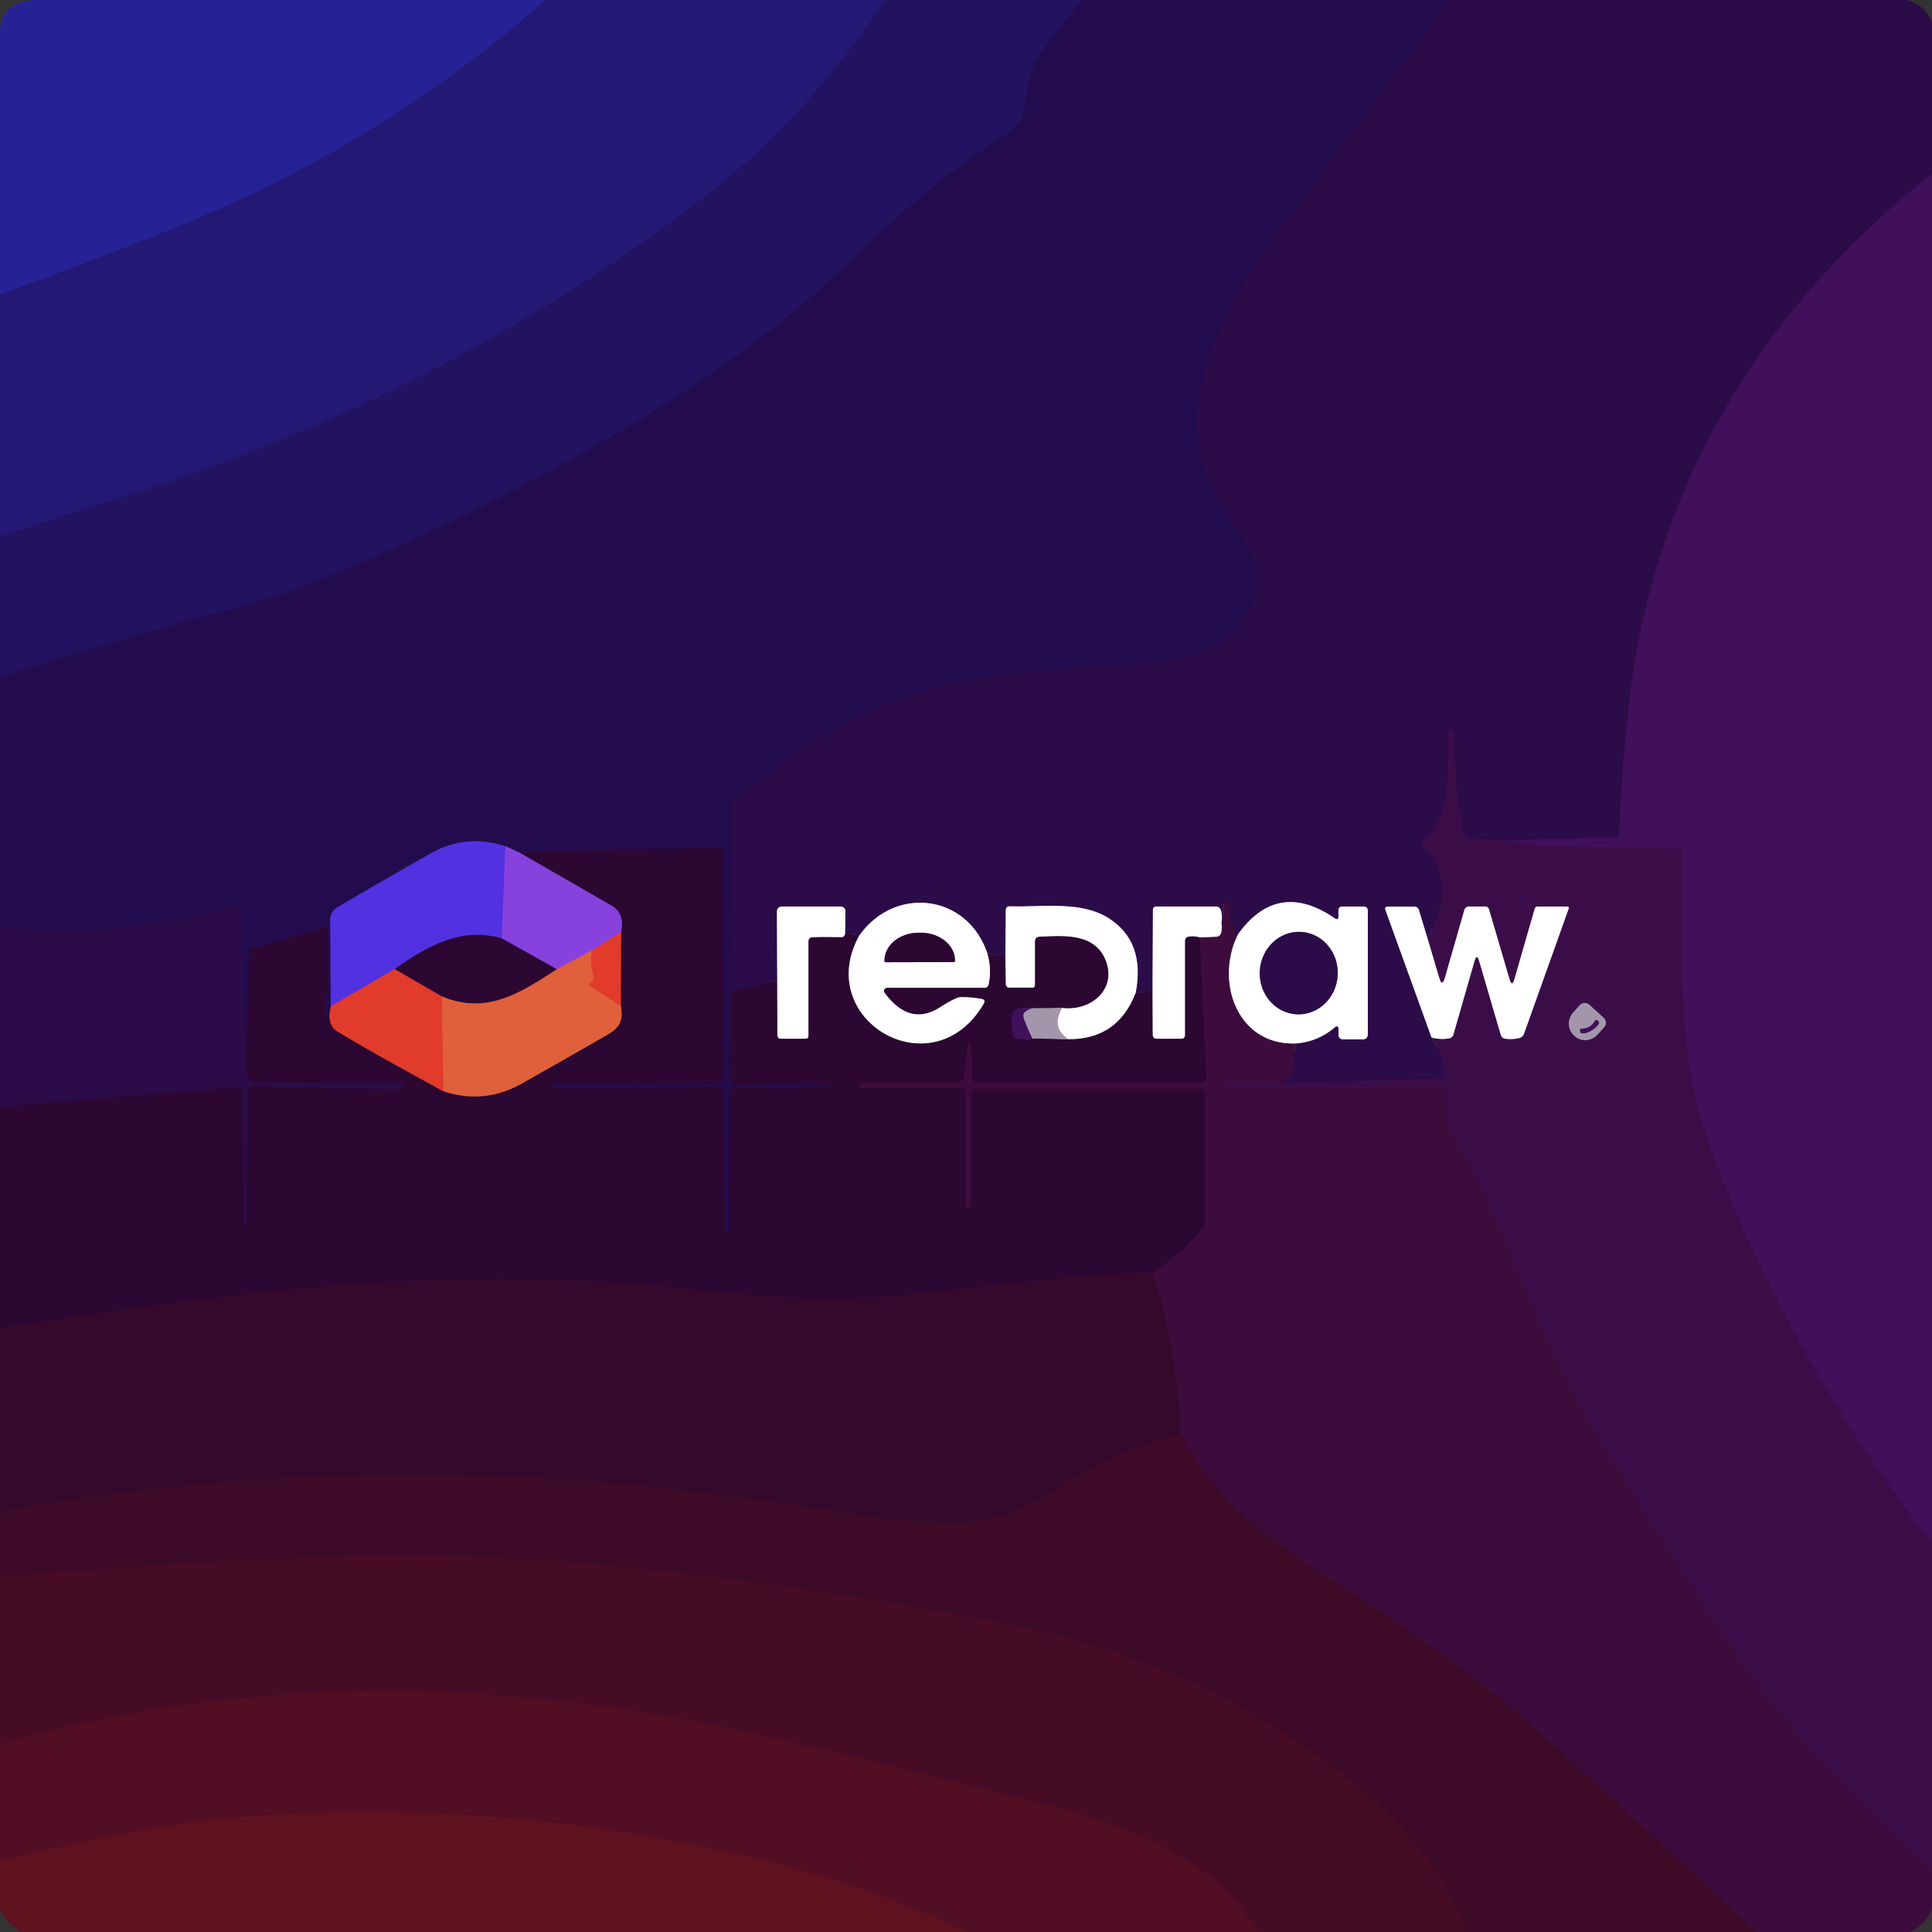 <?xml version="1.0" encoding="UTF-8" standalone="no"?>
<!DOCTYPE svg PUBLIC "-//W3C//DTD SVG 1.1//EN" "http://www.w3.org/Graphics/SVG/1.1/DTD/svg11.dtd">
<svg xmlns="http://www.w3.org/2000/svg" version="1.1" viewBox="0.00 0.00 256.00 256.00">
<rect x="0.00" y="0.00" width="256.00" height="256.00" fill="#333333" stroke="none"/>
<g stroke-width="2.00" fill="none" stroke-linecap="butt">
<path stroke="#251d85" vector-effect="non-scaling-stroke" d="
  M 72.28 0.00
  Q 50.44 19.22 23.44 30.08
  Q 11.80 34.76 0.00 39.02"
/>
<path stroke="#23156a" vector-effect="non-scaling-stroke" d="
  M 117.32 0.00
  Q 106.97 15.41 94.46 25.22
  Q 61.94 50.71 20.51 64.52
  Q 16.02 66.01 0.00 71.03"
/>
<path stroke="#230f56" vector-effect="non-scaling-stroke" d="
  M 143.42 0.00
  C 141.12 2.76 136.53 7.93 136.22 11.12
  C 135.98 13.48 135.86 16.18 133.62 17.60
  Q 123.61 23.91 112.44 34.80
  Q 100.06 46.86 80.20 58.31
  Q 62.21 68.68 43.46 76.42
  C 39.83 77.92 35.48 79.39 31.80 80.38
  Q 15.78 84.70 0.00 89.71"
/>
<path stroke="#280c4b" vector-effect="non-scaling-stroke" d="
  M 192.09 0.00
  Q 180.93 15.08 169.84 30.06
  C 163.93 38.04 157.92 48.46 158.75 57.99
  C 159.29 64.30 162.87 67.80 165.21 72.29
  Q 167.68 77.01 165.51 81.06
  C 163.22 85.33 158.75 86.97 153.79 87.67
  Q 153.36 87.73 136.26 89.06
  C 120.71 90.27 109.31 95.80 97.35 106.13
  Q 96.96 106.46 96.96 106.97
  L 96.69 131.47"
/>
<path stroke="#270a40" vector-effect="non-scaling-stroke" d="
  M 96.69 131.47
  L 96.63 142.71
  A 1.11 1.11 0.0 0 0 97.81 143.82
  Q 104.07 143.46 110.22 143.75
  Q 111.74 143.82 110.22 143.89
  Q 103.80 144.21 97.06 144.12
  A 0.44 0.43 -0.0 0 0 96.62 144.55
  L 96.62 163.08
  Q 96.62 163.12 96.59 163.14
  L 96.36 163.32
  Q 96.06 163.56 96.06 163.17
  L 95.82 144.50
  Q 95.82 143.97 95.29 143.98
  L 73.51 144.16
  Q 73.46 144.16 73.45 144.11
  L 73.35 143.77
  Q 73.28 143.55 73.51 143.55
  L 95.18 143.55
  A 0.65 0.65 0.0 0 0 95.83 142.90
  L 95.83 112.98
  A 0.66 0.66 0.0 0 0 95.16 112.32
  L 68.75 112.93"
/>
<path stroke="#552796" vector-effect="non-scaling-stroke" d="
  M 68.75 112.93
  L 66.97 112.14"
/>
<path stroke="#3b1f97" vector-effect="non-scaling-stroke" d="
  M 66.97 112.14
  Q 61.76 110.44 57.07 113.09
  Q 51.00 116.53 44.74 120.20
  A 2.01 2.01 0.0 0 0 43.75 121.95
  L 43.83 133.35"
/>
<path stroke="#82243d" vector-effect="non-scaling-stroke" d="
  M 43.83 133.35
  L 43.65 134.45"
/>
<path stroke="#270a40" vector-effect="non-scaling-stroke" d="
  M 43.65 134.45
  Q 42.98 134.39 43.03 134.02
  Q 43.79 129.01 43.33 123.25
  Q 43.30 122.84 42.90 122.96
  L 33.49 125.71
  Q 33.05 125.84 33.04 126.30
  L 32.56 140.72"
/>
<path stroke="#280c4b" vector-effect="non-scaling-stroke" d="
  M 32.56 140.72
  L 31.90 120.61
  Q 31.89 120.11 31.40 120.22
  C 20.35 122.66 10.88 124.21 0.00 122.71"
/>
<path stroke="#360e52" vector-effect="non-scaling-stroke" d="
  M 256.00 23.03
  C 234.48 40.02 220.29 62.43 216.30 89.79
  Q 215.14 97.78 214.54 110.40
  Q 214.52 110.92 214.00 110.93
  L 199.77 111.37"
/>
<path stroke="#340c49" vector-effect="non-scaling-stroke" d="
  M 199.77 111.37
  L 194.73 111.12
  Q 194.24 111.10 194.09 110.63
  C 192.71 106.16 192.87 101.47 192.62 96.83
  Q 192.60 96.56 192.36 96.67
  L 192.00 96.84
  Q 191.84 96.91 191.84 97.09
  C 191.87 101.86 192.58 108.02 188.48 111.37
  A 0.44 0.44 0.0 0 0 188.45 112.03
  Q 193.50 116.93 189.10 124.17"
/>
<path stroke="#9685a4" vector-effect="non-scaling-stroke" d="
  M 189.10 124.17
  L 188.01 120.59
  Q 187.88 120.14 187.41 120.14
  L 183.92 120.14
  Q 183.42 120.14 183.59 120.61
  L 189.69 137.48"
/>
<path stroke="#340c49" vector-effect="non-scaling-stroke" d="
  M 189.69 137.48
  Q 191.32 139.84 191.48 142.40
  Q 191.52 142.93 190.99 142.94
  L 169.18 143.58"
/>
<path stroke="#350c43" vector-effect="non-scaling-stroke" d="
  M 169.18 143.58
  C 172.15 142.86 171.10 140.49 171.75 138.26"
/>
<path stroke="#9685a4" vector-effect="non-scaling-stroke" d="
  M 171.75 138.26
  Q 174.64 138.02 176.81 136.17
  Q 177.36 135.71 177.36 136.43
  L 177.36 137.07
  Q 177.36 137.72 178.01 137.72
  L 180.52 137.72
  Q 181.24 137.72 181.24 137.00
  L 181.24 120.70
  Q 181.24 120.13 180.67 120.13
  L 177.82 120.13
  A 0.47 0.47 0.0 0 0 177.35 120.60
  L 177.35 121.42
  Q 177.35 122.01 176.87 121.68
  Q 169.34 116.53 164.09 123.72"
/>
<path stroke="#350c43" vector-effect="non-scaling-stroke" d="
  M 164.09 123.72
  Q 162.63 122.25 162.97 120.07
  Q 163.01 119.80 162.76 119.71
  L 162.42 119.58
  Q 162.22 119.51 162.19 119.72
  L 161.84 122.30"
/>
<path stroke="#9685a4" vector-effect="non-scaling-stroke" d="
  M 161.84 122.30
  Q 162.00 121.35 161.78 120.64
  Q 161.62 120.12 161.08 120.12
  L 153.25 120.12
  Q 152.77 120.12 152.77 120.60
  L 152.72 131.45"
/>
<path stroke="#2c093e" vector-effect="non-scaling-stroke" d="
  M 152.72 131.45
  L 150.49 131.52"
/>
<path stroke="#9685a4" vector-effect="non-scaling-stroke" d="
  M 150.49 131.52
  Q 151.76 124.80 146.95 121.70
  C 143.26 119.32 138.14 120.23 133.83 120.09
  Q 133.28 120.07 133.27 120.63
  L 133.22 126.97"
/>
<path stroke="#2c093e" vector-effect="non-scaling-stroke" d="
  M 133.22 126.97
  L 130.81 126.28"
/>
<path stroke="#9685a4" vector-effect="non-scaling-stroke" d="
  M 130.81 126.28
  C 128.13 118.41 118.51 117.34 113.84 124.00"
/>
<path stroke="#2c093e" vector-effect="non-scaling-stroke" d="
  M 113.84 124.00
  Q 112.99 123.69 111.98 123.71"
/>
<path stroke="#9685a4" vector-effect="non-scaling-stroke" d="
  M 111.98 123.71
  L 112.02 120.85
  Q 112.04 120.12 111.30 120.12
  L 103.68 120.12
  Q 102.94 120.12 102.95 120.85
  L 102.99 129.94"
/>
<path stroke="#2c093e" vector-effect="non-scaling-stroke" d="
  M 102.99 129.94
  L 96.69 131.47"
/>
<path stroke="#3e0f51" vector-effect="non-scaling-stroke" d="
  M 256.00 204.41
  Q 240.07 183.99 229.90 160.34
  Q 225.83 150.85 224.50 144.65
  C 222.42 134.89 222.84 124.70 222.94 113.09
  Q 222.95 112.45 222.31 112.44
  Q 213.40 112.31 205.39 112.12
  Q 202.54 112.05 199.77 111.37"
/>
<path stroke="#3c0d43" vector-effect="non-scaling-stroke" d="
  M 256.00 247.61
  Q 242.87 236.45 232.58 222.66
  Q 229.14 218.05 217.84 200.14
  Q 207.61 183.90 205.34 178.18
  Q 205.31 178.10 199.14 163.65
  Q 195.59 155.31 191.89 149.34
  Q 191.62 148.90 191.62 148.39
  L 191.62 144.79
  Q 191.62 144.24 191.08 144.23
  L 162.29 143.98
  Q 162.28 143.98 162.16 143.78
  L 162.16 143.77
  Q 162.08 143.64 162.29 143.64
  L 169.18 143.58"
/>
<path stroke="#9d86a4" vector-effect="non-scaling-stroke" d="
  M 189.69 137.48
  Q 190.90 137.78 191.99 137.59
  Q 192.46 137.51 192.59 137.05
  L 195.38 127.34
  Q 195.69 126.27 196.00 127.34
  L 198.86 137.12
  Q 198.99 137.56 199.45 137.63
  Q 200.38 137.76 201.29 137.55
  A 0.92 0.90 -86.2 0 0 201.94 136.97
  L 207.85 120.41
  Q 207.95 120.13 207.65 120.13
  L 203.76 120.13
  Q 203.44 120.13 203.35 120.44
  L 200.69 129.69
  Q 200.35 130.89 200.00 129.69
  L 197.31 120.53
  Q 197.19 120.12 196.77 120.12
  L 194.63 120.12
  A 0.62 0.61 -81.8 0 0 194.04 120.57
  L 191.46 129.56
  Q 191.08 130.85 190.70 129.56
  L 189.10 124.17"
/>
<path stroke="#6f527a" vector-effect="non-scaling-stroke" d="
  M 212.48 134.85
  L 210.60 133.14
  A 0.91 0.91 0.0 0 0 209.31 133.21
  L 208.45 134.17
  A 2.18 2.12 -47.9 0 0 208.56 137.20
  L 208.65 137.29
  A 2.18 2.12 -47.9 0 0 211.68 137.09
  L 212.55 136.13
  A 0.91 0.91 0.0 0 0 212.48 134.85"
/>
<path stroke="#6d3ae0" vector-effect="non-scaling-stroke" d="
  M 66.97 112.14
  L 66.48 124.34"
/>
<path stroke="#3f1c8a" vector-effect="non-scaling-stroke" d="
  M 66.48 124.34
  C 61.10 122.84 56.81 125.25 52.29 128.41"
/>
<path stroke="#9a3687" vector-effect="non-scaling-stroke" d="
  M 52.29 128.41
  L 43.83 133.35"
/>
<path stroke="#958399" vector-effect="non-scaling-stroke" d="
  M 102.99 129.94
  L 103.01 137.13
  Q 103.01 137.63 103.51 137.63
  L 106.73 137.63
  Q 107.12 137.63 107.12 137.24
  L 107.12 124.74
  Q 107.12 124.23 107.64 124.19
  Q 108.76 124.12 111.48 124.17
  Q 111.90 124.17 111.98 123.71"
/>
<path stroke="#958399" vector-effect="non-scaling-stroke" d="
  M 113.84 124.00
  C 107.71 135.19 123.62 144.47 130.34 133.01
  Q 130.66 132.47 130.04 132.36
  Q 128.57 132.11 127.29 132.13
  Q 126.65 132.14 124.55 133.48
  Q 120.53 136.05 117.21 131.55
  A 0.42 0.42 0.0 0 1 117.55 130.88
  L 130.46 130.88
  Q 130.89 130.88 130.99 130.45
  Q 131.44 128.41 130.81 126.28"
/>
<path stroke="#958399" vector-effect="non-scaling-stroke" d="
  M 133.22 126.97
  L 133.28 130.36
  Q 133.29 130.87 133.80 130.87
  L 136.75 130.87
  Q 137.13 130.87 137.13 130.50
  L 137.13 124.77
  Q 137.13 124.13 137.76 124.11
  C 140.75 123.98 144.84 123.60 146.38 126.94
  C 148.19 130.85 144.79 134.03 140.72 133.57"
/>
<path stroke="#674f6f" vector-effect="non-scaling-stroke" d="
  M 140.72 133.57
  L 136.82 133.60"
/>
<path stroke="#360c46" vector-effect="non-scaling-stroke" d="
  M 136.82 133.60
  Q 135.74 133.47 134.71 133.75
  Q 134.20 133.89 134.12 134.42
  Q 133.91 135.73 134.19 137.04
  Q 134.30 137.56 134.82 137.63
  Q 135.84 137.78 136.79 137.60"
/>
<path stroke="#674f6f" vector-effect="non-scaling-stroke" d="
  M 136.79 137.60
  L 141.56 137.69"
/>
<path stroke="#958399" vector-effect="non-scaling-stroke" d="
  M 141.56 137.69
  Q 148.10 137.75 150.49 131.52"
/>
<path stroke="#958399" vector-effect="non-scaling-stroke" d="
  M 152.72 131.45
  L 152.75 137.10
  Q 152.76 137.63 153.28 137.63
  L 156.58 137.63
  A 0.43 0.43 0.0 0 0 157.01 137.20
  L 157.01 124.71
  Q 157.01 124.19 157.52 124.10
  Q 158.22 123.98 158.99 124.21"
/>
<path stroke="#340a38" vector-effect="non-scaling-stroke" d="
  M 158.99 124.21
  L 159.85 142.74
  Q 159.88 143.41 159.20 143.41
  L 129.46 143.41
  Q 128.86 143.41 128.84 142.82
  L 128.64 138.56
  Q 128.57 137.14 128.30 138.54
  Q 127.97 140.26 127.81 142.57
  A 1.00 0.99 -87.8 0 1 126.82 143.49
  L 114.04 143.49
  Q 113.94 143.49 113.94 143.60
  L 113.94 143.95
  Q 113.94 144.18 114.17 144.18
  L 127.36 144.18
  A 0.54 0.54 0.0 0 1 127.90 144.72
  L 127.90 159.92
  Q 127.90 160.10 128.08 160.10
  L 128.40 160.10
  Q 128.64 160.10 128.64 159.87
  L 128.64 145.03
  A 0.77 0.77 0.0 0 1 129.41 144.26
  L 158.98 144.26
  Q 159.65 144.26 159.65 144.93
  L 159.65 161.95
  Q 159.65 162.46 159.33 162.85
  Q 156.53 166.22 152.77 168.52"
/>
<path stroke="#30082f" vector-effect="non-scaling-stroke" d="
  M 152.77 168.52
  Q 141.48 169.09 130.23 170.43
  Q 121.17 171.51 117.68 171.74
  C 107.86 172.36 100.39 171.75 89.48 170.59
  C 72.62 168.79 53.82 169.34 38.96 170.78
  Q 24.15 172.22 0.00 175.95"
/>
<path stroke="#2c093e" vector-effect="non-scaling-stroke" d="
  M 0.00 146.64
  L 31.32 144.04
  Q 32.04 143.98 32.06 144.70
  L 32.34 162.30
  Q 32.34 162.34 32.46 162.38
  Q 32.49 162.39 32.52 162.38
  Q 32.65 162.38 32.65 162.25
  L 32.93 144.33
  A 0.37 0.37 0.0 0 1 33.31 143.97
  L 53.17 144.34
  Q 53.36 144.34 53.36 144.15
  L 53.36 143.78
  Q 53.36 143.44 53.05 143.44
  L 33.61 143.44
  Q 33.03 143.44 32.93 142.87
  L 32.56 140.72"
/>
<path stroke="#86212f" vector-effect="non-scaling-stroke" d="
  M 43.65 134.45
  Q 43.65 136.01 44.63 136.62
  Q 48.84 139.21 58.76 144.60"
/>
<path stroke="#853437" vector-effect="non-scaling-stroke" d="
  M 58.76 144.60
  Q 64.18 146.38 69.15 143.57
  Q 74.85 140.35 80.59 137.05
  C 82.19 136.13 82.60 135.06 82.26 133.30"
/>
<path stroke="#86212f" vector-effect="non-scaling-stroke" d="
  M 82.26 133.30
  L 82.30 123.49"
/>
<path stroke="#592588" vector-effect="non-scaling-stroke" d="
  M 82.30 123.49
  Q 82.81 121.02 81.01 119.99
  Q 74.90 116.48 68.75 112.93"
/>
<path stroke="#b43f85" vector-effect="non-scaling-stroke" d="
  M 82.30 123.49
  L 78.44 125.94"
/>
<path stroke="#b3518d" vector-effect="non-scaling-stroke" d="
  M 78.44 125.94
  L 73.79 128.43"
/>
<path stroke="#592588" vector-effect="non-scaling-stroke" d="
  M 73.79 128.43
  L 66.48 124.34"
/>
<path stroke="#9e869e" vector-effect="non-scaling-stroke" d="
  M 164.09 123.72
  C 160.92 129.95 163.88 138.57 171.75 138.26"
/>
<path stroke="#3d0b32" vector-effect="non-scaling-stroke" d="
  M 232.82 256.00
  Q 219.06 243.27 205.28 230.70
  C 194.90 221.23 184.75 214.68 173.67 207.45
  C 166.46 202.75 160.44 197.74 156.45 190.06"
/>
<path stroke="#390b35" vector-effect="non-scaling-stroke" d="
  M 156.45 190.06
  Q 155.98 179.05 152.77 168.52"
/>
<path stroke="#9e869e" vector-effect="non-scaling-stroke" d="
  M 158.99 124.21
  L 161.16 124.12
  Q 161.67 124.09 161.80 123.59
  Q 161.96 123.01 161.84 122.30"
/>
<path stroke="#9685a4" vector-effect="non-scaling-stroke" d="
  M 171.804 134.403
  A 5.47 5.17 93.0 0 0 177.253 129.211
  A 5.47 5.17 93.0 0 0 172.376 123.478
  A 5.47 5.17 93.0 0 0 166.927 128.669
  A 5.47 5.17 93.0 0 0 171.804 134.403"
/>
<path stroke="#958399" vector-effect="non-scaling-stroke" d="
  M 117.34 127.50
  L 126.40 127.48
  A 0.14 0.14 0.0 0 0 126.54 127.34
  L 126.54 127.26
  A 4.53 3.68 -0.1 0 0 122.01 123.59
  L 121.73 123.59
  A 4.53 3.68 -0.1 0 0 117.20 127.28
  L 117.20 127.36
  A 0.14 0.14 0.0 0 0 117.34 127.50"
/>
<path stroke="#d1cbd5" vector-effect="non-scaling-stroke" d="
  M 141.56 137.69
  Q 139.24 136.19 140.72 133.57"
/>
<path stroke="#e04e34" vector-effect="non-scaling-stroke" d="
  M 82.26 133.30
  L 78.20 130.68
  Q 77.91 130.49 78.16 130.26
  Q 78.28 130.14 78.41 130.03
  Q 78.77 129.70 78.62 129.24
  Q 78.07 127.62 78.44 125.94"
/>
<path stroke="#853437" vector-effect="non-scaling-stroke" d="
  M 73.79 128.43
  C 68.83 131.66 64.44 134.50 58.51 132.02"
/>
<path stroke="#86212f" vector-effect="non-scaling-stroke" d="
  M 58.51 132.02
  L 52.29 128.41"
/>
<path stroke="#e04e34" vector-effect="non-scaling-stroke" d="
  M 58.76 144.60
  L 58.51 132.02"
/>
<path stroke="#725383" vector-effect="non-scaling-stroke" d="
  M 210.60 136.05
  Q 210.17 136.30 209.49 136.31
  Q 209.38 136.31 209.38 136.43
  L 209.38 136.70
  A 0.20 0.20 0.0 0 0 209.53 136.90
  Q 210.08 137.02 210.90 136.54
  Q 211.71 136.06 211.87 135.53
  A 0.20 0.20 0.0 0 0 211.77 135.29
  L 211.54 135.16
  Q 211.43 135.10 211.38 135.20
  Q 211.04 135.79 210.60 136.05"
/>
<path stroke="#725383" vector-effect="non-scaling-stroke" d="
  M 136.82 133.60
  Q 135.45 134.00 135.62 134.75
  Q 135.78 135.44 136.79 137.60"
/>
<path stroke="#390a2a" vector-effect="non-scaling-stroke" d="
  M 156.45 190.06
  C 148.79 192.07 144.72 194.13 139.24 197.73
  C 134.70 200.72 130.67 201.83 125.52 201.70
  Q 118.60 201.52 114.65 200.86
  Q 101.16 198.60 88.74 197.23
  Q 44.10 192.30 0.00 200.28"
/>
<path stroke="#420b26" vector-effect="non-scaling-stroke" d="
  M 194.18 256.00
  Q 190.37 245.53 181.33 237.93
  Q 160.97 220.84 135.34 215.61
  Q 107.75 209.98 79.72 207.35
  C 53.38 204.87 28.54 206.79 0.00 208.91"
/>
<path stroke="#4d0d24" vector-effect="non-scaling-stroke" d="
  M 166.61 256.00
  C 160.77 245.95 148.81 241.76 137.82 238.92
  Q 118.63 233.98 99.32 229.61
  C 67.19 222.35 32.26 221.73 0.00 231.12"
/>
<path stroke="#581021" vector-effect="non-scaling-stroke" d="
  M 128.04 256.00
  Q 114.25 249.27 96.66 245.41
  Q 62.41 237.90 29.54 240.98
  Q 18.97 241.97 0.00 246.55"
/>
</g>
<path fill="#262296" d="
  M 72.28 0.00
  Q 50.44 19.22 23.44 30.08
  Q 11.80 34.76 0.00 39.02
  L 0.00 3.82
  Q 0.41 0.19 4.65 0.00
  L 72.28 0.00
  Z"
/>
<path fill="#231874" d="
  M 117.32 0.00
  Q 106.97 15.41 94.46 25.22
  Q 61.94 50.71 20.51 64.52
  Q 16.02 66.01 0.00 71.03
  L 0.00 39.02
  Q 11.80 34.76 23.44 30.08
  Q 50.44 19.22 72.28 0.00
  L 117.32 0.00
  Z"
/>
<path fill="#22125f" d="
  M 143.42 0.00
  C 141.12 2.76 136.53 7.93 136.22 11.12
  C 135.98 13.48 135.86 16.18 133.62 17.60
  Q 123.61 23.91 112.44 34.80
  Q 100.06 46.86 80.20 58.31
  Q 62.21 68.68 43.46 76.42
  C 39.83 77.92 35.48 79.39 31.80 80.38
  Q 15.78 84.70 0.00 89.71
  L 0.00 71.03
  Q 16.02 66.01 20.51 64.52
  Q 61.94 50.71 94.46 25.22
  Q 106.97 15.41 117.32 0.00
  L 143.42 0.00
  Z"
/>
<path fill="#230c4d" d="
  M 192.09 0.00
  Q 180.93 15.08 169.84 30.06
  C 163.93 38.04 157.92 48.46 158.75 57.99
  C 159.29 64.30 162.87 67.80 165.21 72.29
  Q 167.68 77.01 165.51 81.06
  C 163.22 85.33 158.75 86.97 153.79 87.67
  Q 153.36 87.73 136.26 89.06
  C 120.71 90.27 109.31 95.80 97.35 106.13
  Q 96.96 106.46 96.96 106.97
  L 96.69 131.47
  L 96.63 142.71
  A 1.11 1.11 0.0 0 0 97.81 143.82
  Q 104.07 143.46 110.22 143.75
  Q 111.74 143.82 110.22 143.89
  Q 103.80 144.21 97.06 144.12
  A 0.44 0.43 -0.0 0 0 96.62 144.55
  L 96.62 163.08
  Q 96.62 163.12 96.59 163.14
  L 96.36 163.32
  Q 96.06 163.56 96.06 163.17
  L 95.82 144.50
  Q 95.82 143.97 95.29 143.98
  L 73.51 144.16
  Q 73.46 144.16 73.45 144.11
  L 73.35 143.77
  Q 73.28 143.55 73.51 143.55
  L 95.18 143.55
  A 0.65 0.65 0.0 0 0 95.83 142.90
  L 95.83 112.98
  A 0.66 0.66 0.0 0 0 95.16 112.32
  L 68.75 112.93
  L 66.97 112.14
  Q 61.76 110.44 57.07 113.09
  Q 51.00 116.53 44.74 120.20
  A 2.01 2.01 0.0 0 0 43.75 121.95
  L 43.83 133.35
  L 43.65 134.45
  Q 42.98 134.39 43.03 134.02
  Q 43.79 129.01 43.33 123.25
  Q 43.30 122.84 42.90 122.96
  L 33.49 125.71
  Q 33.05 125.84 33.04 126.30
  L 32.56 140.72
  L 31.90 120.61
  Q 31.89 120.11 31.40 120.22
  C 20.35 122.66 10.88 124.21 0.00 122.71
  L 0.00 89.71
  Q 15.78 84.70 31.80 80.38
  C 35.48 79.39 39.83 77.92 43.46 76.42
  Q 62.21 68.68 80.20 58.31
  Q 100.06 46.86 112.44 34.80
  Q 123.61 23.91 133.62 17.60
  C 135.86 16.18 135.98 13.48 136.22 11.12
  C 136.53 7.93 141.12 2.76 143.42 0.00
  L 192.09 0.00
  Z"
/>
<path fill="#2c0b49" d="
  M 252.64 0.00
  Q 255.08 0.67 256.00 2.95
  L 256.00 23.03
  C 234.48 40.02 220.29 62.43 216.30 89.79
  Q 215.14 97.78 214.54 110.40
  Q 214.52 110.92 214.00 110.93
  L 199.77 111.37
  L 194.73 111.12
  Q 194.24 111.10 194.09 110.63
  C 192.71 106.16 192.87 101.47 192.62 96.83
  Q 192.60 96.56 192.36 96.67
  L 192.00 96.84
  Q 191.84 96.91 191.84 97.09
  C 191.87 101.86 192.58 108.02 188.48 111.37
  A 0.44 0.44 0.0 0 0 188.45 112.03
  Q 193.50 116.93 189.10 124.17
  L 188.01 120.59
  Q 187.88 120.14 187.41 120.14
  L 183.92 120.14
  Q 183.42 120.14 183.59 120.61
  L 189.69 137.48
  Q 191.32 139.84 191.48 142.40
  Q 191.52 142.93 190.99 142.94
  L 169.18 143.58
  C 172.15 142.86 171.10 140.49 171.75 138.26
  Q 174.64 138.02 176.81 136.17
  Q 177.36 135.71 177.36 136.43
  L 177.36 137.07
  Q 177.36 137.72 178.01 137.72
  L 180.52 137.72
  Q 181.24 137.72 181.24 137.00
  L 181.24 120.70
  Q 181.24 120.13 180.67 120.13
  L 177.82 120.13
  A 0.47 0.47 0.0 0 0 177.35 120.60
  L 177.35 121.42
  Q 177.35 122.01 176.87 121.68
  Q 169.34 116.53 164.09 123.72
  Q 162.63 122.25 162.97 120.07
  Q 163.01 119.80 162.76 119.71
  L 162.42 119.58
  Q 162.22 119.51 162.19 119.72
  L 161.84 122.30
  Q 162.00 121.35 161.78 120.64
  Q 161.62 120.12 161.08 120.12
  L 153.25 120.12
  Q 152.77 120.12 152.77 120.60
  L 152.72 131.45
  L 150.49 131.52
  Q 151.76 124.80 146.95 121.70
  C 143.26 119.32 138.14 120.23 133.83 120.09
  Q 133.28 120.07 133.27 120.63
  L 133.22 126.97
  L 130.81 126.28
  C 128.13 118.41 118.51 117.34 113.84 124.00
  Q 112.99 123.69 111.98 123.71
  L 112.02 120.85
  Q 112.04 120.12 111.30 120.12
  L 103.68 120.12
  Q 102.94 120.12 102.95 120.85
  L 102.99 129.94
  L 96.69 131.47
  L 96.96 106.97
  Q 96.96 106.46 97.35 106.13
  C 109.31 95.80 120.71 90.27 136.26 89.06
  Q 153.36 87.73 153.79 87.67
  C 158.75 86.97 163.22 85.33 165.51 81.06
  Q 167.68 77.01 165.21 72.29
  C 162.87 67.80 159.29 64.30 158.75 57.99
  C 157.92 48.46 163.93 38.04 169.84 30.06
  Q 180.93 15.08 192.09 0.00
  L 252.64 0.00
  Z"
/>
<path fill="#40105a" d="
  M 256.00 23.03
  L 256.00 204.41
  Q 240.07 183.99 229.90 160.34
  Q 225.83 150.85 224.50 144.65
  C 222.42 134.89 222.84 124.70 222.94 113.09
  Q 222.95 112.45 222.31 112.44
  Q 213.40 112.31 205.39 112.12
  Q 202.54 112.05 199.77 111.37
  L 214.00 110.93
  Q 214.52 110.92 214.54 110.40
  Q 215.14 97.78 216.30 89.79
  C 220.29 62.43 234.48 40.02 256.00 23.03
  Z"
/>
<path fill="#3b0d48" d="
  M 199.77 111.37
  Q 202.54 112.05 205.39 112.12
  Q 213.40 112.31 222.31 112.44
  Q 222.95 112.45 222.94 113.09
  C 222.84 124.70 222.42 134.89 224.50 144.65
  Q 225.83 150.85 229.90 160.34
  Q 240.07 183.99 256.00 204.41
  L 256.00 247.61
  Q 242.87 236.45 232.58 222.66
  Q 229.14 218.05 217.84 200.14
  Q 207.61 183.90 205.34 178.18
  Q 205.31 178.10 199.14 163.65
  Q 195.59 155.31 191.89 149.34
  Q 191.62 148.90 191.62 148.39
  L 191.62 144.79
  Q 191.62 144.24 191.08 144.23
  L 162.29 143.98
  Q 162.28 143.98 162.16 143.78
  L 162.16 143.77
  Q 162.08 143.64 162.29 143.64
  L 169.18 143.58
  L 190.99 142.94
  Q 191.52 142.93 191.48 142.40
  Q 191.32 139.84 189.69 137.48
  Q 190.90 137.78 191.99 137.59
  Q 192.46 137.51 192.59 137.05
  L 195.38 127.34
  Q 195.69 126.27 196.00 127.34
  L 198.86 137.12
  Q 198.99 137.56 199.45 137.63
  Q 200.38 137.76 201.29 137.55
  A 0.92 0.90 -86.2 0 0 201.94 136.97
  L 207.85 120.41
  Q 207.95 120.13 207.65 120.13
  L 203.76 120.13
  Q 203.44 120.13 203.35 120.44
  L 200.69 129.69
  Q 200.35 130.89 200.00 129.69
  L 197.31 120.53
  Q 197.19 120.12 196.77 120.12
  L 194.63 120.12
  A 0.62 0.61 -81.8 0 0 194.04 120.57
  L 191.46 129.56
  Q 191.08 130.85 190.70 129.56
  L 189.10 124.17
  Q 193.50 116.93 188.45 112.03
  A 0.44 0.44 0.0 0 1 188.48 111.37
  C 192.58 108.02 191.87 101.86 191.84 97.09
  Q 191.84 96.91 192.00 96.84
  L 192.36 96.67
  Q 192.60 96.56 192.62 96.83
  C 192.87 101.47 192.71 106.16 194.09 110.63
  Q 194.24 111.10 194.73 111.12
  L 199.77 111.37
  Z
  M 212.48 134.85
  L 210.60 133.14
  A 0.91 0.91 0.0 0 0 209.31 133.21
  L 208.45 134.17
  A 2.18 2.12 -47.9 0 0 208.56 137.20
  L 208.65 137.29
  A 2.18 2.12 -47.9 0 0 211.68 137.09
  L 212.55 136.13
  A 0.91 0.91 0.0 0 0 212.48 134.85
  Z"
/>
<path fill="#5231e1" d="
  M 66.97 112.14
  L 66.48 124.34
  C 61.10 122.84 56.81 125.25 52.29 128.41
  L 43.83 133.35
  L 43.75 121.95
  A 2.01 2.01 0.0 0 1 44.74 120.20
  Q 51.00 116.53 57.07 113.09
  Q 61.76 110.44 66.97 112.14
  Z"
/>
<path fill="#2b0732" d="
  M 96.69 131.47
  L 102.99 129.94
  L 103.01 137.13
  Q 103.01 137.63 103.51 137.63
  L 106.73 137.63
  Q 107.12 137.63 107.12 137.24
  L 107.12 124.74
  Q 107.12 124.23 107.64 124.19
  Q 108.76 124.12 111.48 124.17
  Q 111.90 124.17 111.98 123.71
  Q 112.99 123.69 113.84 124.00
  C 107.71 135.19 123.62 144.47 130.34 133.01
  Q 130.66 132.47 130.04 132.36
  Q 128.57 132.11 127.29 132.13
  Q 126.65 132.14 124.55 133.48
  Q 120.53 136.05 117.21 131.55
  A 0.42 0.42 0.0 0 1 117.55 130.88
  L 130.46 130.88
  Q 130.89 130.88 130.99 130.45
  Q 131.44 128.41 130.81 126.28
  L 133.22 126.97
  L 133.28 130.36
  Q 133.29 130.87 133.80 130.87
  L 136.75 130.87
  Q 137.13 130.87 137.13 130.50
  L 137.13 124.77
  Q 137.13 124.13 137.76 124.11
  C 140.75 123.98 144.84 123.60 146.38 126.94
  C 148.19 130.85 144.79 134.03 140.72 133.57
  L 136.82 133.60
  Q 135.74 133.47 134.71 133.75
  Q 134.20 133.89 134.12 134.42
  Q 133.91 135.73 134.19 137.04
  Q 134.30 137.56 134.82 137.63
  Q 135.84 137.78 136.79 137.60
  L 141.56 137.69
  Q 148.10 137.75 150.49 131.52
  L 152.72 131.45
  L 152.75 137.10
  Q 152.76 137.63 153.28 137.63
  L 156.58 137.63
  A 0.43 0.43 0.0 0 0 157.01 137.20
  L 157.01 124.71
  Q 157.01 124.19 157.52 124.10
  Q 158.22 123.98 158.99 124.21
  L 159.85 142.74
  Q 159.88 143.41 159.20 143.41
  L 129.46 143.41
  Q 128.86 143.41 128.84 142.82
  L 128.64 138.56
  Q 128.57 137.14 128.30 138.54
  Q 127.97 140.26 127.81 142.57
  A 1.00 0.99 -87.8 0 1 126.82 143.49
  L 114.04 143.49
  Q 113.94 143.49 113.94 143.60
  L 113.94 143.95
  Q 113.94 144.18 114.17 144.18
  L 127.36 144.18
  A 0.54 0.54 0.0 0 1 127.90 144.72
  L 127.90 159.92
  Q 127.90 160.10 128.08 160.10
  L 128.40 160.10
  Q 128.64 160.10 128.64 159.87
  L 128.64 145.03
  A 0.77 0.77 0.0 0 1 129.41 144.26
  L 158.98 144.26
  Q 159.65 144.26 159.65 144.93
  L 159.65 161.95
  Q 159.65 162.46 159.33 162.85
  Q 156.53 166.22 152.77 168.52
  Q 141.48 169.09 130.23 170.43
  Q 121.17 171.51 117.68 171.74
  C 107.86 172.36 100.39 171.75 89.48 170.59
  C 72.62 168.79 53.82 169.34 38.96 170.78
  Q 24.15 172.22 0.00 175.95
  L 0.00 146.64
  L 31.32 144.04
  Q 32.04 143.98 32.06 144.70
  L 32.34 162.30
  Q 32.34 162.34 32.46 162.38
  Q 32.49 162.39 32.52 162.38
  Q 32.65 162.38 32.65 162.25
  L 32.93 144.33
  A 0.37 0.37 0.0 0 1 33.31 143.97
  L 53.17 144.34
  Q 53.36 144.34 53.36 144.15
  L 53.36 143.78
  Q 53.36 143.44 53.05 143.44
  L 33.61 143.44
  Q 33.03 143.44 32.93 142.87
  L 32.56 140.72
  L 33.04 126.30
  Q 33.05 125.84 33.49 125.71
  L 42.90 122.96
  Q 43.30 122.84 43.33 123.25
  Q 43.79 129.01 43.03 134.02
  Q 42.98 134.39 43.65 134.45
  Q 43.65 136.01 44.63 136.62
  Q 48.84 139.21 58.76 144.60
  Q 64.18 146.38 69.15 143.57
  Q 74.85 140.35 80.59 137.05
  C 82.19 136.13 82.60 135.06 82.26 133.30
  L 82.30 123.49
  Q 82.81 121.02 81.01 119.99
  Q 74.90 116.48 68.75 112.93
  L 95.16 112.32
  A 0.66 0.66 0.0 0 1 95.83 112.98
  L 95.83 142.90
  A 0.65 0.65 0.0 0 1 95.18 143.55
  L 73.51 143.55
  Q 73.28 143.55 73.35 143.77
  L 73.45 144.11
  Q 73.46 144.16 73.51 144.16
  L 95.29 143.98
  Q 95.82 143.97 95.82 144.50
  L 96.06 163.17
  Q 96.06 163.56 96.36 163.32
  L 96.59 163.14
  Q 96.62 163.12 96.62 163.08
  L 96.62 144.55
  A 0.44 0.43 -0.0 0 1 97.06 144.12
  Q 103.80 144.21 110.22 143.89
  Q 111.74 143.82 110.22 143.75
  Q 104.07 143.46 97.81 143.82
  A 1.11 1.11 0.0 0 1 96.63 142.71
  L 96.69 131.47
  Z"
/>
<path fill="#8742de" d="
  M 66.97 112.14
  L 68.75 112.93
  Q 74.90 116.48 81.01 119.99
  Q 82.81 121.02 82.30 123.49
  L 78.44 125.94
  L 73.79 128.43
  L 66.48 124.34
  L 66.97 112.14
  Z"
/>
<path fill="#2c0b49" d="
  M 32.56 140.72
  L 32.93 142.87
  Q 33.03 143.44 33.61 143.44
  L 53.05 143.44
  Q 53.36 143.44 53.36 143.78
  L 53.36 144.15
  Q 53.36 144.34 53.17 144.34
  L 33.31 143.97
  A 0.37 0.37 0.0 0 0 32.93 144.33
  L 32.65 162.25
  Q 32.65 162.38 32.52 162.38
  Q 32.49 162.39 32.46 162.38
  Q 32.34 162.34 32.34 162.30
  L 32.06 144.70
  Q 32.04 143.98 31.32 144.04
  L 0.00 146.64
  L 0.00 122.71
  C 10.88 124.21 20.35 122.66 31.40 120.22
  Q 31.89 120.11 31.90 120.61
  L 32.56 140.72
  Z"
/>
<path fill="#3d0c3d" d="
  M 164.09 123.72
  C 160.92 129.95 163.88 138.57 171.75 138.26
  C 171.10 140.49 172.15 142.86 169.18 143.58
  L 162.29 143.64
  Q 162.08 143.64 162.16 143.77
  L 162.16 143.78
  Q 162.28 143.98 162.29 143.98
  L 191.08 144.23
  Q 191.62 144.24 191.62 144.79
  L 191.62 148.39
  Q 191.62 148.90 191.89 149.34
  Q 195.59 155.31 199.14 163.65
  Q 205.31 178.10 205.34 178.18
  Q 207.61 183.90 217.84 200.14
  Q 229.14 218.05 232.58 222.66
  Q 242.87 236.45 256.00 247.61
  L 256.00 252.93
  Q 255.13 255.11 253.04 256.00
  L 232.82 256.00
  Q 219.06 243.27 205.28 230.70
  C 194.90 221.23 184.75 214.68 173.67 207.45
  C 166.46 202.75 160.44 197.74 156.45 190.06
  Q 155.98 179.05 152.77 168.52
  Q 156.53 166.22 159.33 162.85
  Q 159.65 162.46 159.65 161.95
  L 159.65 144.93
  Q 159.65 144.26 158.98 144.26
  L 129.41 144.26
  A 0.77 0.77 0.0 0 0 128.64 145.03
  L 128.64 159.87
  Q 128.64 160.10 128.40 160.10
  L 128.08 160.10
  Q 127.90 160.10 127.90 159.92
  L 127.90 144.72
  A 0.54 0.54 0.0 0 0 127.36 144.18
  L 114.17 144.18
  Q 113.94 144.18 113.94 143.95
  L 113.94 143.60
  Q 113.94 143.49 114.04 143.49
  L 126.82 143.49
  A 1.00 0.99 -87.8 0 0 127.81 142.57
  Q 127.97 140.26 128.30 138.54
  Q 128.57 137.14 128.64 138.56
  L 128.84 142.82
  Q 128.86 143.41 129.46 143.41
  L 159.20 143.41
  Q 159.88 143.41 159.85 142.74
  L 158.99 124.21
  L 161.16 124.12
  Q 161.67 124.09 161.80 123.59
  Q 161.96 123.01 161.84 122.30
  L 162.19 119.72
  Q 162.22 119.51 162.42 119.58
  L 162.76 119.71
  Q 163.01 119.80 162.97 120.07
  Q 162.63 122.25 164.09 123.72
  Z"
/>
<path fill="#ffffff" d="
  M 171.75 138.26
  C 163.88 138.57 160.92 129.95 164.09 123.72
  Q 169.34 116.53 176.87 121.68
  Q 177.35 122.01 177.35 121.42
  L 177.35 120.60
  A 0.47 0.47 0.0 0 1 177.82 120.13
  L 180.67 120.13
  Q 181.24 120.13 181.24 120.70
  L 181.24 137.00
  Q 181.24 137.72 180.52 137.72
  L 178.01 137.72
  Q 177.36 137.72 177.36 137.07
  L 177.36 136.43
  Q 177.36 135.71 176.81 136.17
  Q 174.64 138.02 171.75 138.26
  Z
  M 171.804 134.403
  A 5.47 5.17 93.0 0 0 177.253 129.211
  A 5.47 5.17 93.0 0 0 172.376 123.478
  A 5.47 5.17 93.0 0 0 166.927 128.669
  A 5.47 5.17 93.0 0 0 171.804 134.403
  Z"
/>
<path fill="#ffffff" d="
  M 130.81 126.28
  Q 131.44 128.41 130.99 130.45
  Q 130.89 130.88 130.46 130.88
  L 117.55 130.88
  A 0.42 0.42 0.0 0 0 117.21 131.55
  Q 120.53 136.05 124.55 133.48
  Q 126.65 132.14 127.29 132.13
  Q 128.57 132.11 130.04 132.36
  Q 130.66 132.47 130.34 133.01
  C 123.62 144.47 107.71 135.19 113.84 124.00
  C 118.51 117.34 128.13 118.41 130.81 126.28
  Z
  M 117.34 127.50
  L 126.40 127.48
  A 0.14 0.14 0.0 0 0 126.54 127.34
  L 126.54 127.26
  A 4.53 3.68 -0.1 0 0 122.01 123.59
  L 121.73 123.59
  A 4.53 3.68 -0.1 0 0 117.20 127.28
  L 117.20 127.36
  A 0.14 0.14 0.0 0 0 117.34 127.50
  Z"
/>
<path fill="#ffffff" d="
  M 111.98 123.71
  Q 111.90 124.17 111.48 124.17
  Q 108.76 124.12 107.64 124.19
  Q 107.12 124.23 107.12 124.74
  L 107.12 137.24
  Q 107.12 137.63 106.73 137.63
  L 103.51 137.63
  Q 103.01 137.63 103.01 137.13
  L 102.99 129.94
  L 102.95 120.85
  Q 102.94 120.12 103.68 120.12
  L 111.30 120.12
  Q 112.04 120.12 112.02 120.85
  L 111.98 123.71
  Z"
/>
<path fill="#ffffff" d="
  M 150.49 131.52
  Q 148.10 137.75 141.56 137.69
  Q 139.24 136.19 140.72 133.57
  C 144.79 134.03 148.19 130.85 146.38 126.94
  C 144.84 123.60 140.75 123.98 137.76 124.11
  Q 137.13 124.13 137.13 124.77
  L 137.13 130.50
  Q 137.13 130.87 136.75 130.87
  L 133.80 130.87
  Q 133.29 130.87 133.28 130.36
  L 133.22 126.97
  L 133.27 120.63
  Q 133.28 120.07 133.83 120.09
  C 138.14 120.23 143.26 119.32 146.95 121.70
  Q 151.76 124.80 150.49 131.52
  Z"
/>
<path fill="#ffffff" d="
  M 161.84 122.30
  Q 161.96 123.01 161.80 123.59
  Q 161.67 124.09 161.16 124.12
  L 158.99 124.21
  Q 158.22 123.98 157.52 124.10
  Q 157.01 124.19 157.01 124.71
  L 157.01 137.20
  A 0.43 0.43 0.0 0 1 156.58 137.63
  L 153.28 137.63
  Q 152.76 137.63 152.75 137.10
  L 152.72 131.45
  L 152.77 120.60
  Q 152.77 120.12 153.25 120.12
  L 161.08 120.12
  Q 161.62 120.12 161.78 120.64
  Q 162.00 121.35 161.84 122.30
  Z"
/>
<path fill="#ffffff" d="
  M 189.10 124.17
  L 190.70 129.56
  Q 191.08 130.85 191.46 129.56
  L 194.04 120.57
  A 0.62 0.61 -81.8 0 1 194.63 120.12
  L 196.77 120.12
  Q 197.19 120.12 197.31 120.53
  L 200.00 129.69
  Q 200.35 130.89 200.69 129.69
  L 203.35 120.44
  Q 203.44 120.13 203.76 120.13
  L 207.65 120.13
  Q 207.95 120.13 207.85 120.41
  L 201.94 136.97
  A 0.92 0.90 -86.2 0 1 201.29 137.55
  Q 200.38 137.76 199.45 137.63
  Q 198.99 137.56 198.86 137.12
  L 196.00 127.34
  Q 195.69 126.27 195.38 127.34
  L 192.59 137.05
  Q 192.46 137.51 191.99 137.59
  Q 190.90 137.78 189.69 137.48
  L 183.59 120.61
  Q 183.42 120.14 183.92 120.14
  L 187.41 120.14
  Q 187.88 120.14 188.01 120.59
  L 189.10 124.17
  Z"
/>
<path fill="#e13b2c" d="
  M 82.30 123.49
  L 82.26 133.30
  L 78.20 130.68
  Q 77.91 130.49 78.16 130.26
  Q 78.28 130.14 78.41 130.03
  Q 78.77 129.70 78.62 129.24
  Q 78.07 127.62 78.44 125.94
  L 82.30 123.49
  Z"
/>
<path fill="#2b0732" d="
  M 117.34 127.50
  A 0.14 0.14 0.0 0 1 117.20 127.36
  L 117.20 127.28
  A 4.53 3.68 -0.1 0 1 121.73 123.59
  L 122.01 123.59
  A 4.53 3.68 -0.1 0 1 126.54 127.26
  L 126.54 127.34
  A 0.14 0.14 0.0 0 1 126.40 127.48
  L 117.34 127.50
  Z"
/>
<ellipse fill="#2c0b49" cx="0.00" cy="0.00" transform="translate(172.09,128.94) rotate(93.0)" rx="5.47" ry="5.17"/>
<path fill="#2b0732" d="
  M 66.48 124.34
  L 73.79 128.43
  C 68.83 131.66 64.44 134.50 58.51 132.02
  L 52.29 128.41
  C 56.81 125.25 61.10 122.84 66.48 124.34
  Z"
/>
<path fill="#df603b" d="
  M 78.44 125.94
  Q 78.07 127.62 78.62 129.24
  Q 78.77 129.70 78.41 130.03
  Q 78.28 130.14 78.16 130.26
  Q 77.91 130.49 78.20 130.68
  L 82.26 133.30
  C 82.60 135.06 82.19 136.13 80.59 137.05
  Q 74.85 140.35 69.15 143.57
  Q 64.18 146.38 58.76 144.60
  L 58.51 132.02
  C 64.44 134.50 68.83 131.66 73.79 128.43
  L 78.44 125.94
  Z"
/>
<path fill="#e13b2c" d="
  M 52.29 128.41
  L 58.51 132.02
  L 58.76 144.60
  Q 48.84 139.21 44.63 136.62
  Q 43.65 136.01 43.65 134.45
  L 43.83 133.35
  L 52.29 128.41
  Z"
/>
<path fill="#a396ab" d="
  M 212.48 134.85
  A 0.91 0.91 0.0 0 1 212.55 136.13
  L 211.68 137.09
  A 2.18 2.12 -47.9 0 1 208.65 137.29
  L 208.56 137.20
  A 2.18 2.12 -47.9 0 1 208.45 134.17
  L 209.31 133.21
  A 0.91 0.91 0.0 0 1 210.60 133.14
  L 212.48 134.85
  Z
  M 210.60 136.05
  Q 210.17 136.30 209.49 136.31
  Q 209.38 136.31 209.38 136.43
  L 209.38 136.70
  A 0.20 0.20 0.0 0 0 209.53 136.90
  Q 210.08 137.02 210.90 136.54
  Q 211.71 136.06 211.87 135.53
  A 0.20 0.20 0.0 0 0 211.77 135.29
  L 211.54 135.16
  Q 211.43 135.10 211.38 135.20
  Q 211.04 135.79 210.60 136.05
  Z"
/>
<path fill="#40105a" d="
  M 136.82 133.60
  Q 135.45 134.00 135.62 134.75
  Q 135.78 135.44 136.79 137.60
  Q 135.84 137.78 134.82 137.63
  Q 134.30 137.56 134.19 137.04
  Q 133.91 135.73 134.12 134.42
  Q 134.20 133.89 134.71 133.75
  Q 135.74 133.47 136.82 133.60
  Z"
/>
<path fill="#a396ab" d="
  M 140.72 133.57
  Q 139.24 136.19 141.56 137.69
  L 136.79 137.60
  Q 135.78 135.44 135.62 134.75
  Q 135.45 134.00 136.82 133.60
  L 140.72 133.57
  Z"
/>
<path fill="#40105a" d="
  M 210.90 136.54
  Q 210.08 137.02 209.53 136.90
  A 0.20 0.20 0.0 0 1 209.38 136.70
  L 209.38 136.43
  Q 209.38 136.31 209.49 136.31
  Q 210.17 136.30 210.60 136.05
  Q 211.04 135.79 211.38 135.20
  Q 211.43 135.10 211.54 135.16
  L 211.77 135.29
  A 0.20 0.20 0.0 0 1 211.87 135.53
  Q 211.71 136.06 210.90 136.54
  Z"
/>
<path fill="#34092c" d="
  M 152.77 168.52
  Q 155.98 179.05 156.45 190.06
  C 148.79 192.07 144.72 194.13 139.24 197.73
  C 134.70 200.72 130.67 201.83 125.52 201.70
  Q 118.60 201.52 114.65 200.86
  Q 101.16 198.60 88.74 197.23
  Q 44.10 192.30 0.00 200.28
  L 0.00 175.95
  Q 24.15 172.22 38.96 170.78
  C 53.82 169.34 72.62 168.79 89.48 170.59
  C 100.39 171.75 107.86 172.36 117.68 171.74
  Q 121.17 171.51 130.23 170.43
  Q 141.48 169.09 152.77 168.52
  Z"
/>
<path fill="#3d0a27" d="
  M 156.45 190.06
  C 160.44 197.74 166.46 202.75 173.67 207.45
  C 184.75 214.68 194.90 221.23 205.28 230.70
  Q 219.06 243.27 232.82 256.00
  L 194.18 256.00
  Q 190.37 245.53 181.33 237.93
  Q 160.97 220.84 135.34 215.61
  Q 107.75 209.98 79.72 207.35
  C 53.38 204.87 28.54 206.79 0.00 208.91
  L 0.00 200.28
  Q 44.10 192.30 88.74 197.23
  Q 101.16 198.60 114.65 200.86
  Q 118.60 201.52 125.52 201.70
  C 130.67 201.83 134.70 200.72 139.24 197.73
  C 144.72 194.13 148.79 192.07 156.45 190.06
  Z"
/>
<path fill="#470c25" d="
  M 194.18 256.00
  L 166.61 256.00
  C 160.77 245.95 148.81 241.76 137.82 238.92
  Q 118.63 233.98 99.32 229.61
  C 67.19 222.35 32.26 221.73 0.00 231.12
  L 0.00 208.91
  C 28.54 206.79 53.38 204.87 79.72 207.35
  Q 107.75 209.98 135.34 215.61
  Q 160.97 220.84 181.33 237.93
  Q 190.37 245.53 194.18 256.00
  Z"
/>
<path fill="#520e22" d="
  M 166.61 256.00
  L 128.04 256.00
  Q 114.25 249.27 96.66 245.41
  Q 62.41 237.90 29.54 240.98
  Q 18.97 241.97 0.00 246.55
  L 0.00 231.12
  C 32.26 221.73 67.19 222.35 99.32 229.61
  Q 118.63 233.98 137.82 238.92
  C 148.81 241.76 160.77 245.95 166.61 256.00
  Z"
/>
<path fill="#5e111f" d="
  M 128.04 256.00
  L 2.98 256.00
  Q 0.96 255.04 0.00 253.06
  L 0.00 246.55
  Q 18.97 241.97 29.54 240.98
  Q 62.41 237.90 96.66 245.41
  Q 114.25 249.27 128.04 256.00
  Z"
/>
</svg>
